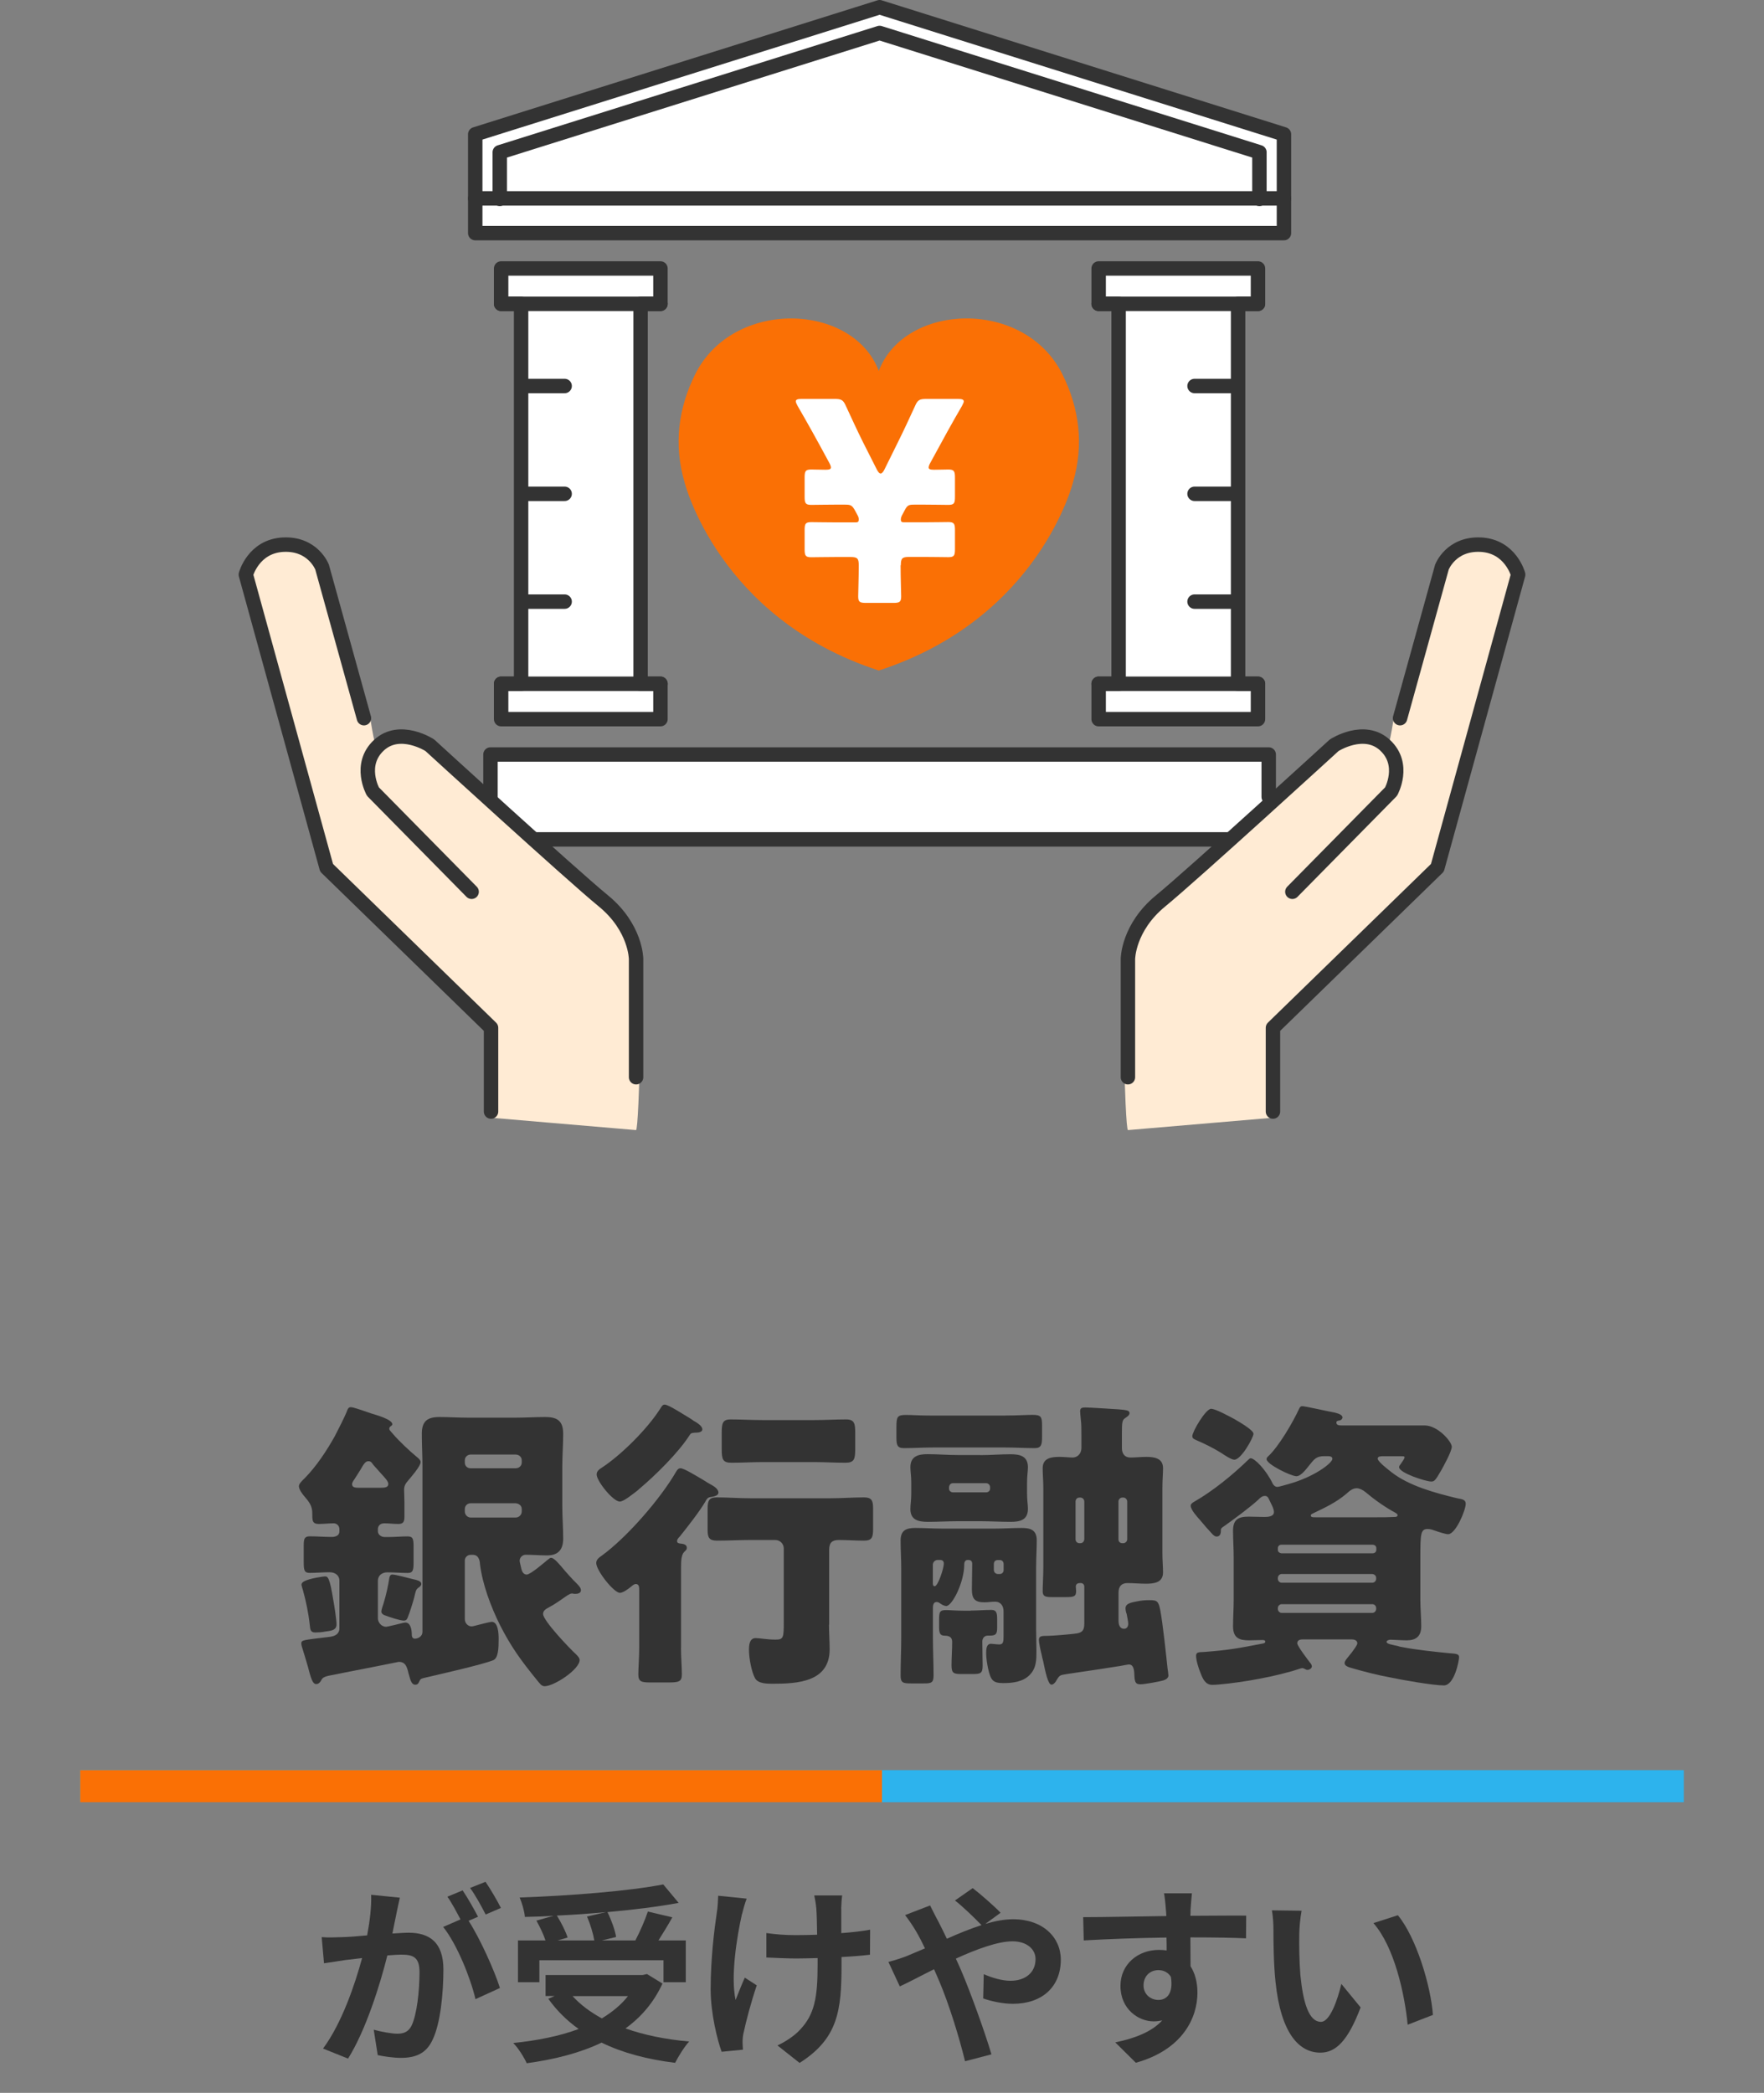<?xml version="1.0" encoding="UTF-8"?><svg id="_レイヤー_2" xmlns="http://www.w3.org/2000/svg" viewBox="0 0 220 260.9"><rect x="0" y="0" width="220" height="260.9" fill="#808080" stroke="none"/><defs><style>.cls-1{fill:#333;}.cls-1,.cls-2,.cls-3,.cls-4,.cls-5{stroke-width:0px;}.cls-2{opacity:.32;}.cls-2,.cls-6,.cls-7,.cls-8{fill:none;}.cls-3{fill:#ffebd4;}.cls-9,.cls-8{stroke:#333;stroke-linecap:round;stroke-linejoin:round;stroke-width:1.8px;}.cls-9,.cls-4{fill:#fff;}.cls-6{stroke:#fa7005;}.cls-6,.cls-7{stroke-miterlimit:10;stroke-width:4px;}.cls-7{stroke:#2db3ed;}.cls-5{fill:#fa7005;}</style></defs><g id="_デザイン部分"><path class="cls-1" d="M68.76,194.21c.34,0,.99.76,1.71,1.63.42.46.87.99,1.33,1.44.23.23.65.61.65.95s-.3.46-.65.46h-.23c-.08-.04-.15-.04-.27-.04-.15,0-.38.15-.53.23-.65.46-1.63,1.14-2.28,1.48-.34.19-.76.38-.76.84,0,.84,3.34,4.33,4.1,5.02.19.19.46.46.46.72,0,1.18-3.19,3.27-4.37,3.27-.42,0-.65-.42-.95-.76-1.94-2.39-3.19-4.07-4.6-6.84-1.14-2.28-2.2-5.09-2.51-7.64,0-.11-.04-1.14-.87-1.14h-.3c-.38,0-.72.3-.72.72v7.29c0,.49.38.91.84.91.11,0,.3-.04.42-.08.3-.08,1.9-.49,2.09-.49.84,0,.87,1.56.87,2.17,0,1.1-.04,2.36-.68,2.62-1.44.57-6.69,1.75-8.47,2.17-.46.11-.57.11-.72.42-.11.23-.19.46-.53.46-.46,0-.61-.57-.8-1.29-.04-.11-.08-.27-.11-.42-.19-.65-.38-1.14-1.14-1.14-.91.19-4.22.84-6.73,1.33-.87.19-1.52.3-1.71.34-1.06.19-1.1.38-1.29.72-.11.19-.3.38-.57.38-.46,0-.65-.68-1.06-2.24-.19-.65-.42-1.44-.72-2.39-.04-.11-.08-.3-.08-.42,0-.46.15-.42,3.57-.84.61-.08,1.18-.34,1.18-1.06v-5.96c0-.57-.46-1.03-1.22-1.03-.84,0-1.71.08-2.47.08-.68,0-.76-.3-.76-1.37v-2.05c0-.8.08-1.14.76-1.14.91,0,1.82.08,2.74.08.42,0,.95-.15.95-.68v-.3c0-.42-.34-.72-.72-.72-.53,0-1.25.08-1.86.08-.72,0-.8-.34-.8-1.06v-.27c0-.99-.46-1.48-1.06-2.2-.23-.27-.61-.8-.61-1.18,0-.34.49-.76.76-1.03,1.44-1.48,2.7-3.38,3.72-5.21.3-.57,1.33-2.58,1.52-3.15.11-.27.19-.46.49-.46.34,0,2.13.65,2.58.8.49.15,2.58.72,2.58,1.33,0,.15-.15.19-.23.27-.11.08-.15.19-.15.3,0,.15.11.23.53.72.65.76,2.05,2.09,2.85,2.74.19.15.53.42.53.68,0,.53-1.22,1.9-1.6,2.36-.3.34-.46.65-.46,1.1,0,.38.04.99.04,1.6v1.75c0,.65-.15.91-.76.91s-1.18-.08-1.75-.08-.8.38-.8.72v.27c0,.42.42.72.84.72h.49c.8,0,1.56-.08,2.36-.08.68,0,.76.3.76,1.29v1.9c0,1.06-.08,1.37-.76,1.37-.72,0-1.63-.08-2.51-.08-.65,0-1.18.38-1.18,1.06v4.67c0,.53.46,1.06,1.03,1.06.15,0,1.86-.42,2.13-.49.08,0,.19-.04.27-.04.65,0,.8.91.8,1.52,0,.15.04.49.38.49.42,0,.95-.3.95-.84v-20.63c0-1.33-.08-2.7-.08-4.07,0-1.56.68-2.09,2.2-2.09,1.14,0,2.32.08,3.46.08h6.12c1.22,0,2.39-.08,3.61-.08,1.44,0,2.24.42,2.24,2.09,0,1.37-.11,2.74-.11,4.07v4.94c0,1.33.11,2.7.11,4.06s-.61,2.09-2.01,2.09c-.91,0-1.79-.08-2.66-.08-.42,0-.76.34-.76.76,0,.15.19.84.23,1.06.08.3.27.65.65.65.46,0,2.13-1.44,2.55-1.79.23-.15.3-.3.53-.3ZM41.59,199.6c.11.57.38,2.36.38,2.89,0,.72-.57.8-1.44.91-.34.08-.87.11-1.22.11-.65,0-.61-.46-.68-.95-.15-1.41-.46-2.93-.84-4.29-.04-.15-.19-.61-.19-.72,0-.15.11-.3.34-.42.68-.38,2.47-.61,2.55-.61.38,0,.61,0,1.1,3.08ZM47.44,185.47c.57,0,.99-.04.99-.49,0-.3-.46-.8-.68-1.03-.23-.27-1.03-1.14-1.22-1.37-.15-.23-.27-.42-.57-.42-.38,0-.57.3-1.03,1.1-.19.3-.42.68-.72,1.14-.11.15-.3.42-.3.61,0,.42.38.46.87.46h2.66ZM52.23,197.89c-.38.27-.38.46-.57,1.25-.15.57-.57,1.94-.8,2.47-.08.23-.19.42-.49.42-.49,0-1.71-.42-2.24-.61-.27-.08-.57-.23-.57-.53,0-.19.19-.76.27-.99.3-.95.57-2.17.72-3.15.04-.23.11-.46.38-.46.38,0,1.98.42,2.39.53.61.15,1.22.23,1.22.65,0,.19-.19.34-.3.42ZM64.31,183.04c.42,0,.76-.3.76-.72v-.27c0-.42-.34-.72-.76-.72h-5.62c-.38,0-.72.3-.72.72v.27c0,.42.3.72.72.72h5.62ZM58.69,187.4c-.38,0-.72.3-.72.72v.3c0,.42.34.76.72.76h5.62c.42,0,.76-.34.76-.76v-.3c0-.42-.34-.68-.76-.72h-5.62Z"/><path class="cls-1" d="M84.93,205.41c0,1.1.11,2.43.11,3.34s-.42.99-1.71.99h-2.2c-1.1,0-1.52-.08-1.52-.99,0-.8.11-2.17.11-3.34v-7.18c0-.34,0-.76-.42-.76-.23,0-.42.19-.61.34-.27.23-.99.76-1.37.76-.76,0-2.96-2.77-2.96-3.72,0-.42.34-.68.68-.91,3.15-2.28,7.37-7.14,9.31-10.52.15-.23.27-.38.53-.38.42,0,1.9.91,2.93,1.52.3.19.61.38.76.46.42.23,1.03.57,1.03,1.06,0,.38-.61.49-.87.53-.46.04-.57.23-.8.65-.72,1.22-2.24,3.15-3.15,4.29-.15.15-.34.34-.34.57s.19.27.38.3c.34.04.84.08.84.53,0,.23-.11.3-.34.53-.34.34-.38,1.1-.38,1.86v10.07ZM86.56,177.15c.34.19,1.03.61,1.03,1.03s-.65.42-.91.42c-.49.04-.53.08-.72.38-1.37,2.13-4.22,4.94-6.16,6.57-.08.08-.19.15-.3.27-.65.49-1.71,1.37-2.2,1.37-.84,0-2.89-2.55-2.89-3.38,0-.42.34-.65.68-.87,2.39-1.56,5.62-4.79,7.18-7.22.34-.53.38-.61.65-.61.46,0,2.32,1.22,3.27,1.79.15.11.3.19.38.27ZM103.39,202.53c0,1.03.08,2.05.08,3.08,0,4.07-3.99,4.29-7.1,4.29-.68,0-1.82,0-2.2-.68-.46-.84-.76-2.55-.76-3.53,0-.57.04-1.48.84-1.48.49,0,1.41.19,2.47.19.99,0,1.03-.23,1.03-2.2v-9.16c0-.61-.49-1.06-1.06-1.06h-3.08c-1.41,0-2.81.08-4.18.08-.95,0-1.18-.34-1.18-1.33v-2.62c0-1.06.19-1.44,1.14-1.44,1.41,0,2.81.11,4.22.11h9.92c1.41,0,2.81-.11,4.22-.11.91,0,1.14.34,1.14,1.33v2.62c0,1.1-.19,1.44-1.14,1.44-1.03,0-2.09-.08-3.12-.08-.87,0-1.22.34-1.22,1.25v9.31ZM101.61,177.03c1.33,0,2.62-.08,3.91-.08,1.06,0,1.14.53,1.14,1.71v1.94c0,1.29-.11,1.75-1.22,1.75-1.29,0-2.55-.08-3.84-.08h-6.57c-1.25,0-2.55.08-3.8.08-1.1,0-1.22-.42-1.22-1.75v-1.94c0-1.18.08-1.71,1.1-1.71,1.29,0,2.62.08,3.91.08h6.57Z"/><path class="cls-1" d="M125.43,176.46c1.6,0,2.62-.08,3.31-.08,1.1,0,1.22.23,1.22,1.33v1.41c0,.95-.08,1.41-.91,1.41-1.22,0-2.39-.08-3.61-.08h-9.12c-1.22,0-2.39.08-3.61.08-.84,0-.91-.46-.91-1.33v-1.25c0-1.33.08-1.56,1.22-1.56.65,0,1.71.08,3.31.08h9.12ZM120.68,194.47c-.27,0-.42.23-.42.53,0,2.28-1.52,5.21-2.24,5.21-.3,0-.65-.23-.91-.42-.08-.04-.19-.08-.3-.08-.42,0-.46.46-.46.76v3.65c0,1.6.08,3.15.08,4.75,0,.91-.27.99-1.22.99h-1.6c-.99,0-1.29-.08-1.29-.99,0-1.6.08-3.15.08-4.75v-8.62c0-1.14-.08-2.28-.08-3.46,0-1.25.68-1.56,1.82-1.56s2.24.08,3.38.08h6.57c1.1,0,2.2-.08,3.31-.08s1.9.23,1.9,1.56c0,1.03-.08,2.2-.08,3.46v7.56c0,.91.04,1.82.04,2.77,0,1.06,0,2.09-.8,2.93-.84.91-2.17,1.06-3.34,1.06-1.33,0-1.56-.38-1.9-1.86-.11-.57-.23-1.25-.23-1.86,0-.42,0-1.18.61-1.18.19,0,.72.08,1.03.08.49,0,.53-.34.53-1.03v-3.08c0-.68-.34-1.22-1.06-1.22-.42,0-.91.08-1.33.08-1.22,0-1.56-.46-1.56-1.63,0-1.06.04-2.13.04-3.19,0-.27-.15-.46-.46-.46h-.11ZM122.27,181.4c1.25,0,2.51-.11,3.76-.11,1.18,0,2.17.23,2.17,1.63,0,.49-.11,1.03-.11,1.9v1.37c0,.87.11,1.41.11,1.9,0,1.41-.99,1.63-2.17,1.63-1.25,0-2.51-.08-3.76-.08h-2.81c-1.25,0-2.51.08-3.72.08s-2.2-.23-2.2-1.6c0-.57.11-1.06.11-1.94v-1.37c0-.84-.11-1.37-.11-1.9,0-1.37.99-1.63,2.13-1.63,1.25,0,2.51.11,3.8.11h2.81ZM116.95,194.47c-.34,0-.61.27-.61.61v2.24c0,.15,0,.42.23.42.42,0,1.14-2.24,1.14-2.81,0-.3-.15-.46-.46-.46h-.3ZM121.06,200.78c.87,0,1.71-.08,2.58-.08.68,0,.72.46.72,1.18v1.03c0,.72-.11.99-.87.99h-.3c-.42,0-.68.34-.68.72,0,1.03.04,2.05.04,3.04s-.3,1.03-1.33,1.03h-1.33c-.95,0-1.22-.11-1.22-1.06s.08-1.98.08-2.96c0-.61-.42-.76-.95-.76-.61,0-.68-.42-.68-1.1v-.84c0-1.06.08-1.25.91-1.25.46,0,1.22.08,2.39.08h.65ZM118.36,185.58c0,.27.23.46.49.46h4.14c.27,0,.49-.19.49-.46v-.19c0-.27-.23-.49-.49-.49h-4.14c-.3,0-.46.23-.49.49v.19ZM123.95,195.73c0,.27.23.49.49.49h.27c.27,0,.46-.23.46-.49v-.76c0-.27-.19-.49-.46-.49h-.27c-.3,0-.49.19-.49.49v.76ZM131.7,209.59c-.11.15-.3.42-.57.42-.42,0-.76-1.6-1.03-2.93-.08-.27-.15-.57-.19-.8-.11-.42-.34-1.44-.34-1.86,0-.49.38-.49,1.14-.49.49,0,2.77-.19,3.34-.27.76-.08,1.18-.27,1.18-1.22v-4.67c0-.23-.19-.42-.42-.42h-.11c-.3,0-.53.11-.53.46,0,.15.04.34.04.53,0,.68-.27.76-1.25.76h-1.82c-.72,0-1.1-.08-1.1-.72,0-.68.08-1.94.08-3v-9.92c0-.84-.08-1.63-.08-2.43,0-1.29,1.1-1.41,2.13-1.41.53,0,1.22.08,1.6.08.49,0,1.1-.34,1.1-1.25v-1.41c0-.99,0-1.52-.08-2.13-.04-.42-.08-.84-.08-.99,0-.46.34-.46.68-.46.57,0,3.38.19,4.07.23.91.08,1.41.11,1.41.46,0,.27-.23.42-.57.65-.34.23-.38.57-.38,1.82v1.9c0,.68.34,1.18,1.06,1.18.61,0,1.33-.08,1.98-.08.99,0,2.09.15,2.09,1.41,0,.68-.08,1.48-.08,2.43v8.13c0,.95.08,1.79.08,2.43,0,1.29-1.14,1.41-2.13,1.41-.8,0-1.56-.08-2.32-.08s-1.1.46-1.1,1.18v3.53c0,.46.15.99.68.99.38,0,.53-.3.53-.65,0-.19-.15-.95-.19-1.18-.08-.19-.15-.49-.15-.72,0-.61.68-.72,1.44-.87.53-.11.99-.15,1.52-.15.95,0,1.14.08,1.37,1.22.34,1.79.76,5.85.91,7.26.04.23.11.8.11.91,0,.3-.27.49-.61.61-.49.15-2.36.49-2.89.49-.68,0-.72-.38-.76-1.44-.04-.57-.19-1.03-.65-1.03-.15,0-.53.08-1.14.19-.65.11-4.18.65-5.74.87-.72.11-1.29.19-1.44.23-.42.11-.49.3-.8.8ZM135.23,187.18c0-.27-.23-.49-.49-.49h-.11c-.3,0-.49.23-.49.49v4.71c0,.27.19.49.49.49h.11c.27,0,.46-.19.49-.49v-4.71ZM140.09,192.38c.27,0,.49-.23.49-.49v-4.71c0-.27-.23-.49-.49-.49h-.11c-.27,0-.49.23-.49.49v4.71c0,.3.19.49.49.49h.11Z"/><path class="cls-1" d="M153.86,194.09c0-1.1-.08-2.17-.08-3.27,0-1.41.68-1.75,1.94-1.75.68,0,1.33.04,1.98.04.42,0,1.18-.04,1.18-.61,0-.38-.23-.8-.38-1.1-.34-.72-.38-.91-.76-.91-.34,0-.57.23-.8.46-1.03.95-3.04,2.43-4.22,3.27-.38.27-.46.27-.46.61,0,.38-.11.72-.53.72-.19,0-.3-.11-.46-.23-.57-.61-1.14-1.25-1.67-1.9-.34-.38-1.1-1.22-1.1-1.71,0-.23.23-.38.42-.49,2.39-1.37,4.79-3.34,6.76-5.24.08-.08.19-.19.3-.19.49,0,1.9,1.41,2.74,3.15.11.23.34.42.57.42.27,0,1.06-.27,1.37-.34,3.31-.91,5.51-2.66,5.51-3.15,0-.34-.38-.34-.65-.34h-.38c-.95,0-1.25.38-1.79,1.06-.38.46-1.06,1.44-1.67,1.44-.65,0-3.72-1.48-3.72-2.13,0-.15.11-.27.19-.34,1.33-1.22,3.12-4.29,3.88-5.96.08-.15.15-.3.38-.3.38,0,3.34.68,4.07.8.27.08.95.23.95.61,0,.11-.11.34-.42.38-.19.04-.34.04-.34.27,0,.34.42.34.68.34h10.33c1.63,0,3.38,2.01,3.38,2.66,0,.57-1.03,2.43-1.33,2.96-.76,1.33-.87,1.37-1.25,1.37-.65,0-3.99-1.06-3.99-1.79,0-.15.11-.27.19-.38.11-.15.49-.68.49-.83s-.11-.15-.42-.15h-2.32c-.19,0-.61,0-.61.3,0,.38,1.41,1.44,1.75,1.71,2.2,1.71,5.47,2.58,8.17,3.23.57.11,1.06.15,1.06.68,0,.8-1.25,3.8-2.2,3.8-.3,0-1.25-.3-1.56-.42-.34-.11-.61-.23-.99-.23-.87,0-.91.61-.91,3.5v5.32c0,1.1.11,2.2.11,3.31,0,1.25-.65,1.75-1.82,1.75-.53,0-1.79-.08-2.01-.08-.15,0-.49.08-.49.27,0,.27.65.34,1.44.53.19.08.42.11.65.15,1.52.3,4.03.57,5.58.72,1.1.08,1.37.11,1.37.53,0,.38-.57,3.5-1.9,3.5s-5.21-.68-6.65-.99c-1.63-.3-3.27-.72-4.86-1.18-.27-.08-.87-.23-.87-.61,0-.3.42-.72.68-1.06.04-.04.11-.15.19-.23.27-.38.72-.95.72-1.18,0-.42-.46-.49-.76-.49h-5.89c-.34,0-.84,0-.84.49,0,.34,1.37,2.13,1.67,2.51.08.08.15.27.15.38,0,.19-.27.42-.53.42-.15,0-.23-.04-.34-.11-.11-.04-.23-.11-.34-.11-.15,0-1.18.38-1.41.42-1.71.49-3.46.84-5.21,1.14-1.6.27-3.76.53-4.6.53s-1.18-.76-1.44-1.44c-.23-.53-.57-1.6-.57-2.17,0-.46.27-.46.99-.49,3.08-.23,4.26-.46,7.22-1.03.23-.04.42-.08.42-.27s-.27-.19-.38-.19c-.53,0-1.1.04-1.63.04-1.22,0-2.01-.27-2.01-1.75,0-1.1.08-2.2.08-3.31v-5.32ZM151.05,175.63c.57,0,2.28.95,2.85,1.25.46.27,2.43,1.37,2.43,1.86,0,.46-1.52,3.23-2.39,3.23-.38,0-1.29-.61-1.63-.84-1.1-.68-1.98-1.1-3.12-1.6-.23-.11-.49-.19-.49-.49,0-.57,1.67-3.42,2.36-3.42ZM171.19,193.64c.27,0,.46-.19.46-.42v-.23c0-.23-.19-.42-.46-.42h-11.4c-.23,0-.42.19-.42.42v.23c0,.23.19.38.42.42h11.4ZM159.86,196.22c-.27,0-.49.23-.49.49v.11c0,.27.23.49.49.49h11.28c.27,0,.49-.23.49-.49v-.11c0-.3-.23-.46-.49-.49h-11.28ZM159.86,199.98c-.27,0-.49.23-.49.49v.11c0,.27.23.49.49.49h11.28c.27,0,.49-.23.49-.49v-.11c0-.3-.23-.49-.49-.49h-11.28ZM171.79,189.15c.68,0,1.37,0,2.09-.04.15,0,.42,0,.42-.23,0-.11-.11-.19-.23-.27-1.33-.72-2.62-1.63-3.8-2.62-.27-.23-.72-.46-1.06-.46-.49,0-.87.3-1.25.65-1.33,1.14-2.7,1.75-4.18,2.47-.23.11-.3.15-.3.27,0,.23.23.23.57.23h7.75Z"/><path class="cls-1" d="M49.44,238.57c-.14.72-.34,1.61-.5,2.47.82-.05,1.51-.1,2.02-.1,2.54,0,4.34,1.13,4.34,4.58,0,2.83-.34,6.72-1.37,8.81-.79,1.68-2.11,2.21-3.94,2.21-.91,0-2.06-.17-2.88-.34l-.5-3.17c.91.26,2.3.5,2.93.5.82,0,1.42-.24,1.8-1.03.65-1.37.98-4.27.98-6.65,0-1.92-.84-2.18-2.33-2.18-.38,0-.98.05-1.68.1-.91,3.65-2.69,9.34-4.9,12.86l-3.12-1.25c2.33-3.14,3.98-7.99,4.87-11.28-.86.1-1.63.19-2.06.24-.7.12-1.94.29-2.69.41l-.29-3.26c.89.07,1.68.02,2.57,0,.74-.02,1.87-.1,3.1-.22.34-1.8.55-3.55.5-5.06l3.58.36c-.14.62-.31,1.39-.43,1.99ZM59.62,238.95l-1.18.5c1.44,2.23,3.24,6.24,3.91,8.38l-3.05,1.39c-.62-2.66-2.33-6.89-4.03-9l2.16-.94c-.48-.91-1.08-2.06-1.63-2.83l1.9-.79c.6.89,1.46,2.4,1.92,3.29ZM62.47,237.85l-1.9.82c-.5-.98-1.27-2.4-1.94-3.31l1.92-.77c.62.91,1.51,2.42,1.92,3.26Z"/><path class="cls-1" d="M82.62,247.28c-1.08,2.35-2.66,4.18-4.61,5.59,2.3.82,4.99,1.37,7.94,1.63-.6.65-1.37,1.9-1.75,2.66-3.48-.43-6.58-1.25-9.17-2.52-2.76,1.32-5.95,2.11-9.34,2.57-.29-.67-1.08-1.94-1.68-2.52,3-.31,5.78-.86,8.16-1.75-1.46-1.03-2.74-2.3-3.79-3.77l.79-.34h-1.13v-2.62h12.12l.53-.12,1.92,1.18ZM67.26,247.11h-2.66v-5.21h3.43c-.24-.74-.7-1.7-1.13-2.47l2.14-.6c-1.2.07-2.42.12-3.58.14-.05-.72-.38-1.8-.65-2.42,6.31-.22,13.54-.79,17.91-1.63l1.92,2.3c-2.59.48-5.69.86-8.88,1.15.48.96.94,2.23,1.08,3.1l-1.78.43h4.18c.58-1.1,1.2-2.52,1.56-3.6l3.05.72c-.55,1.01-1.18,1.99-1.73,2.88h3.41v5.21h-2.78v-2.74h-15.48v2.74ZM75.59,238.37c-2.02.19-4.1.34-6.14.43.55.89,1.1,1.97,1.34,2.74l-1.25.36h4.58c-.14-.84-.5-2.04-.91-2.98l2.38-.55ZM71.41,248.84c.98,1.08,2.21,1.99,3.65,2.78,1.27-.77,2.4-1.68,3.26-2.78h-6.91Z"/><path class="cls-1" d="M92.53,238.64c-.6,2.66-1.44,7.7-.79,10.68.31-.74.74-1.9,1.15-2.78l1.49.96c-.7,2.06-1.34,4.49-1.63,5.86-.1.36-.14.89-.14,1.18,0,.24.02.65.05.98l-2.66.26c-.53-1.44-1.37-4.8-1.37-7.78,0-3.94.48-7.63.77-9.58.12-.67.14-1.49.17-2.09l3.55.36c-.22.58-.46,1.44-.58,1.94ZM104.92,237.92v3.07c1.34-.1,2.62-.24,3.6-.43l-.02,3.12c-.96.12-2.21.22-3.55.29v1.01c0,5.66-.43,9.15-5.23,12.19l-2.76-2.18c.91-.41,2.11-1.18,2.78-1.92,1.85-1.92,2.23-4.06,2.23-8.11v-.86c-.91.02-1.8.05-2.69.05-1.03,0-2.52-.07-3.7-.12v-3.05c1.18.17,2.35.26,3.62.26.86,0,1.8-.02,2.71-.05-.02-1.34-.05-2.59-.1-3.24-.05-.6-.17-1.27-.26-1.66h3.48c-.07.53-.1,1.1-.12,1.63Z"/><path class="cls-1" d="M113.2,243.8c.7-.29,1.44-.6,2.16-.91-.34-.72-.7-1.42-1.06-2.04-.34-.6-.94-1.49-1.42-2.11l3.12-1.2c.22.43.7,1.42.96,1.87.36.7.74,1.46,1.13,2.28,1.46-.65,2.93-1.25,4.32-1.7-.86-.89-2.4-2.38-3.31-3.07l2.21-1.54c.86.65,2.66,2.21,3.48,3.07l-1.9,1.39c1.2-.36,2.38-.58,3.46-.58,3.72,0,5.95,2.26,5.95,5.04,0,3.36-2.3,5.5-5.98,5.5-1.3,0-2.78-.34-3.7-.67l.07-3.02c1.08.46,2.28.82,3.34.82,1.8,0,3.12-.98,3.12-2.71,0-1.22-1.08-2.21-2.88-2.21s-4.49.98-7.06,2.16c.24.5.46,1.01.67,1.49,1.13,2.62,2.98,7.75,3.77,10.44l-3.29.86c-.74-3.02-1.99-7.08-3.22-9.98-.22-.5-.43-1.01-.65-1.49-1.73.86-3.24,1.68-4.27,2.14l-1.42-3.05c.94-.24,1.99-.6,2.38-.77Z"/><path class="cls-1" d="M148.48,238.09c0,.19,0,.46-.02.74,2.42,0,5.71-.05,6.96-.02l-.02,2.83c-1.44-.07-3.67-.12-6.94-.12,0,1.22.02,2.54.02,3.6.58.91.86,2.04.86,3.29,0,3.12-1.82,7.1-7.68,8.74l-2.57-2.54c2.42-.5,4.54-1.3,5.86-2.74-.34.07-.7.12-1.08.12-1.85,0-4.13-1.49-4.13-4.42,0-2.71,2.18-4.49,4.8-4.49.34,0,.65.02.96.07,0-.53,0-1.08-.02-1.61-3.62.05-7.37.19-10.32.36l-.07-2.9c2.74,0,7.1-.1,10.37-.14-.02-.31-.02-.55-.05-.74-.07-.98-.17-1.8-.24-2.09h3.48c-.05.38-.14,1.68-.17,2.06ZM144.47,249.32c1.01,0,1.9-.77,1.56-2.88-.34-.55-.91-.84-1.56-.84-.94,0-1.85.65-1.85,1.92,0,1.1.89,1.8,1.85,1.8Z"/><path class="cls-1" d="M162.04,241.13c-.02,1.56,0,3.36.14,5.09.34,3.46,1.06,5.83,2.57,5.83,1.13,0,2.09-2.81,2.54-4.73l2.4,2.93c-1.58,4.18-3.1,5.64-5.02,5.64-2.64,0-4.92-2.38-5.59-8.81-.24-2.21-.26-5.02-.26-6.48,0-.67-.05-1.7-.19-2.45l3.7.05c-.17.86-.29,2.26-.29,2.93ZM178.7,251.19l-3.14,1.22c-.38-3.86-1.66-9.7-4.27-12.67l3.05-.98c2.28,2.76,4.1,8.76,4.37,12.43Z"/><line class="cls-7" x1="10" y1="222.67" x2="210" y2="222.67"/><line class="cls-6" x1="10" y1="222.67" x2="110" y2="222.67"/><polygon class="cls-9" points="109.7 .9 59.27 16.74 59.27 29.06 160.13 29.06 160.13 16.74 109.7 .9"/><polygon class="cls-9" points="158.23 94.06 61.17 94.06 61.17 99.35 56.76 99.35 56.76 104.64 162.64 104.64 162.64 99.35 158.23 99.35 158.23 94.06"/><polygon class="cls-9" points="62.5 85.24 62.5 89.65 82.37 89.65 82.37 85.24 79.89 85.24 79.89 37.88 82.37 37.88 82.37 33.47 62.5 33.47 62.5 37.88 64.99 37.88 64.99 85.24 62.5 85.24"/><line class="cls-8" x1="82.37" y1="37.88" x2="62.5" y2="37.88"/><line class="cls-8" x1="82.37" y1="85.24" x2="62.5" y2="85.24"/><line class="cls-8" x1="65.37" y1="48.12" x2="70.42" y2="48.12"/><line class="cls-8" x1="65.37" y1="61.56" x2="70.42" y2="61.56"/><line class="cls-8" x1="65.37" y1="75" x2="70.42" y2="75"/><polygon class="cls-9" points="154.41 85.24 154.41 37.88 156.89 37.88 156.89 33.47 137.02 33.47 137.02 37.88 139.51 37.88 139.51 85.24 137.02 85.24 137.02 89.65 156.89 89.65 156.89 85.24 154.41 85.24"/><line class="cls-8" x1="156.89" y1="37.88" x2="137.02" y2="37.88"/><line class="cls-8" x1="156.89" y1="85.24" x2="137.02" y2="85.24"/><line class="cls-8" x1="154.03" y1="48.12" x2="148.98" y2="48.12"/><line class="cls-8" x1="154.03" y1="61.56" x2="148.98" y2="61.56"/><line class="cls-8" x1="154.03" y1="75" x2="148.98" y2="75"/><path class="cls-5" d="M109.6,46.24c-3.23-8.51-18.16-9.06-22.89.4-2.11,4.23-2.71,8.76-1.34,13.46,0,0,4.18,16.98,24.23,23.49,20.05-6.51,24.23-23.49,24.23-23.49,1.37-4.7.77-9.23-1.34-13.46-4.73-9.47-19.66-8.91-22.89-.4Z"/><path class="cls-4" d="M112.32,70.47c0,1.58.07,3.41.07,3.86,0,.69-.17.83-.96.83h-3.44c-.79,0-.96-.14-.96-.83,0-.45.07-2.27.07-3.86,0-.86-.17-1.03-1.03-1.03h-1.93c-1.1,0-2.51.03-2.96.03-.72,0-.83-.21-.83-1v-2.38c0-.79.1-1,.83-1,.45,0,1.86.03,2.96.03h2.62c.24,0,.34-.1.34-.34,0-.21-.03-.34-.17-.59l-.28-.52c-.38-.69-.55-.76-1.27-.76h-1.24c-1.1,0-2.51.03-2.96.03-.72,0-.83-.21-.83-1v-2.41c0-.79.1-1,.83-1,.45,0,1.21.03,1.76.03.48,0,.69-.07.69-.28,0-.14-.07-.34-.21-.59-1.58-2.93-2.75-5.03-3.93-7.06-.14-.28-.24-.45-.24-.59,0-.24.24-.31.76-.31h4.06c.9,0,1.1.14,1.45.93.69,1.48,1.38,3,2.1,4.44l1.76,3.48c.17.31.31.45.45.45s.31-.17.45-.45l1.72-3.48c.72-1.45,1.41-2.93,2.1-4.44.34-.79.55-.93,1.45-.93h3.89c.52,0,.76.07.76.31,0,.14-.1.31-.24.59-1.21,2.07-2.34,4.13-3.93,7.06-.14.24-.21.45-.21.59,0,.21.21.28.69.28.62,0,1.31-.03,1.76-.03.72,0,.83.21.83,1v2.41c0,.79-.1,1-.83,1-.45,0-1.86-.03-2.96-.03h-1.24c-.72,0-.9.03-1.27.76l-.24.45c-.14.24-.21.45-.21.65,0,.24.1.34.34.34h2.62c1.1,0,2.51-.03,2.96-.03.72,0,.83.21.83,1v2.38c0,.79-.1,1-.83,1-.45,0-1.86-.03-2.96-.03h-1.93c-.86,0-1.03.17-1.03,1.03Z"/><path class="cls-3" d="M158.76,139.34c.42,0,.77-.34.77-.77v-10.24l3.65-3.44,16.63-16.17c.1-.09.17-.21.2-.35l10.07-36.55c.04-.13.04-.27,0-.4-.37-1.41-1.97-4.13-5.36-4.3-3.39-.18-5.15,2.08-5.62,3.36l-5.22,18.83c-.11.4-.49,3.11-.61,3-3.01-2.8-7.11-.19-7.28-.08-.04.02-.07.05-.1.08-.18.16-17.56,16.06-21.6,19.36-4.33,3.55-4.38,7.69-4.38,7.86,0,0,.34,21.35.77,21.35"/><path class="cls-8" d="M174.61,89.53l5.22-18.83s1.12-2.98,4.85-2.8c3.73.19,4.66,3.73,4.66,3.73l-10.07,36.55-20.51,19.95v10.44"/><path class="cls-8" d="M140.67,134.29v-14.73s0-3.92,4.1-7.27c4.1-3.36,21.63-19.39,21.63-19.39,0,0,3.73-2.42,6.34,0s.75,5.78.75,5.78l-12.31,12.49"/><polyline class="cls-8" points="157.07 24.79 157.07 18.98 109.7 4.11 62.33 18.98 62.33 24.79"/><line class="cls-9" x1="59.27" y1="24.73" x2="160.13" y2="24.73"/><path class="cls-3" d="M61.24,139.34c-.42,0-.77-.34-.77-.77v-10.24l-3.65-3.44-16.63-16.17c-.1-.09-.17-.21-.2-.35l-10.07-36.55c-.04-.13-.04-.27,0-.4.37-1.41,1.97-4.13,5.36-4.3,3.39-.18,5.15,2.08,5.62,3.36l5.22,18.83c.11.4.49,3.11.61,3,3.01-2.8,7.11-.19,7.28-.08.04.02.07.05.1.08.18.16,17.56,16.06,21.6,19.36,4.33,3.55,4.38,7.69,4.38,7.86,0,0-.34,21.35-.77,21.35"/><path class="cls-8" d="M45.39,89.53l-5.22-18.83s-1.12-2.98-4.85-2.8c-3.73.19-4.66,3.73-4.66,3.73l10.07,36.55,20.51,19.95v10.44"/><path class="cls-8" d="M79.33,134.29v-14.73s0-3.92-4.1-7.27c-4.1-3.36-21.63-19.39-21.63-19.39,0,0-3.73-2.42-6.34,0s-.75,5.78-.75,5.78l12.31,12.49"/><rect class="cls-2" y=".9" width="220" height="260"/></g></svg>